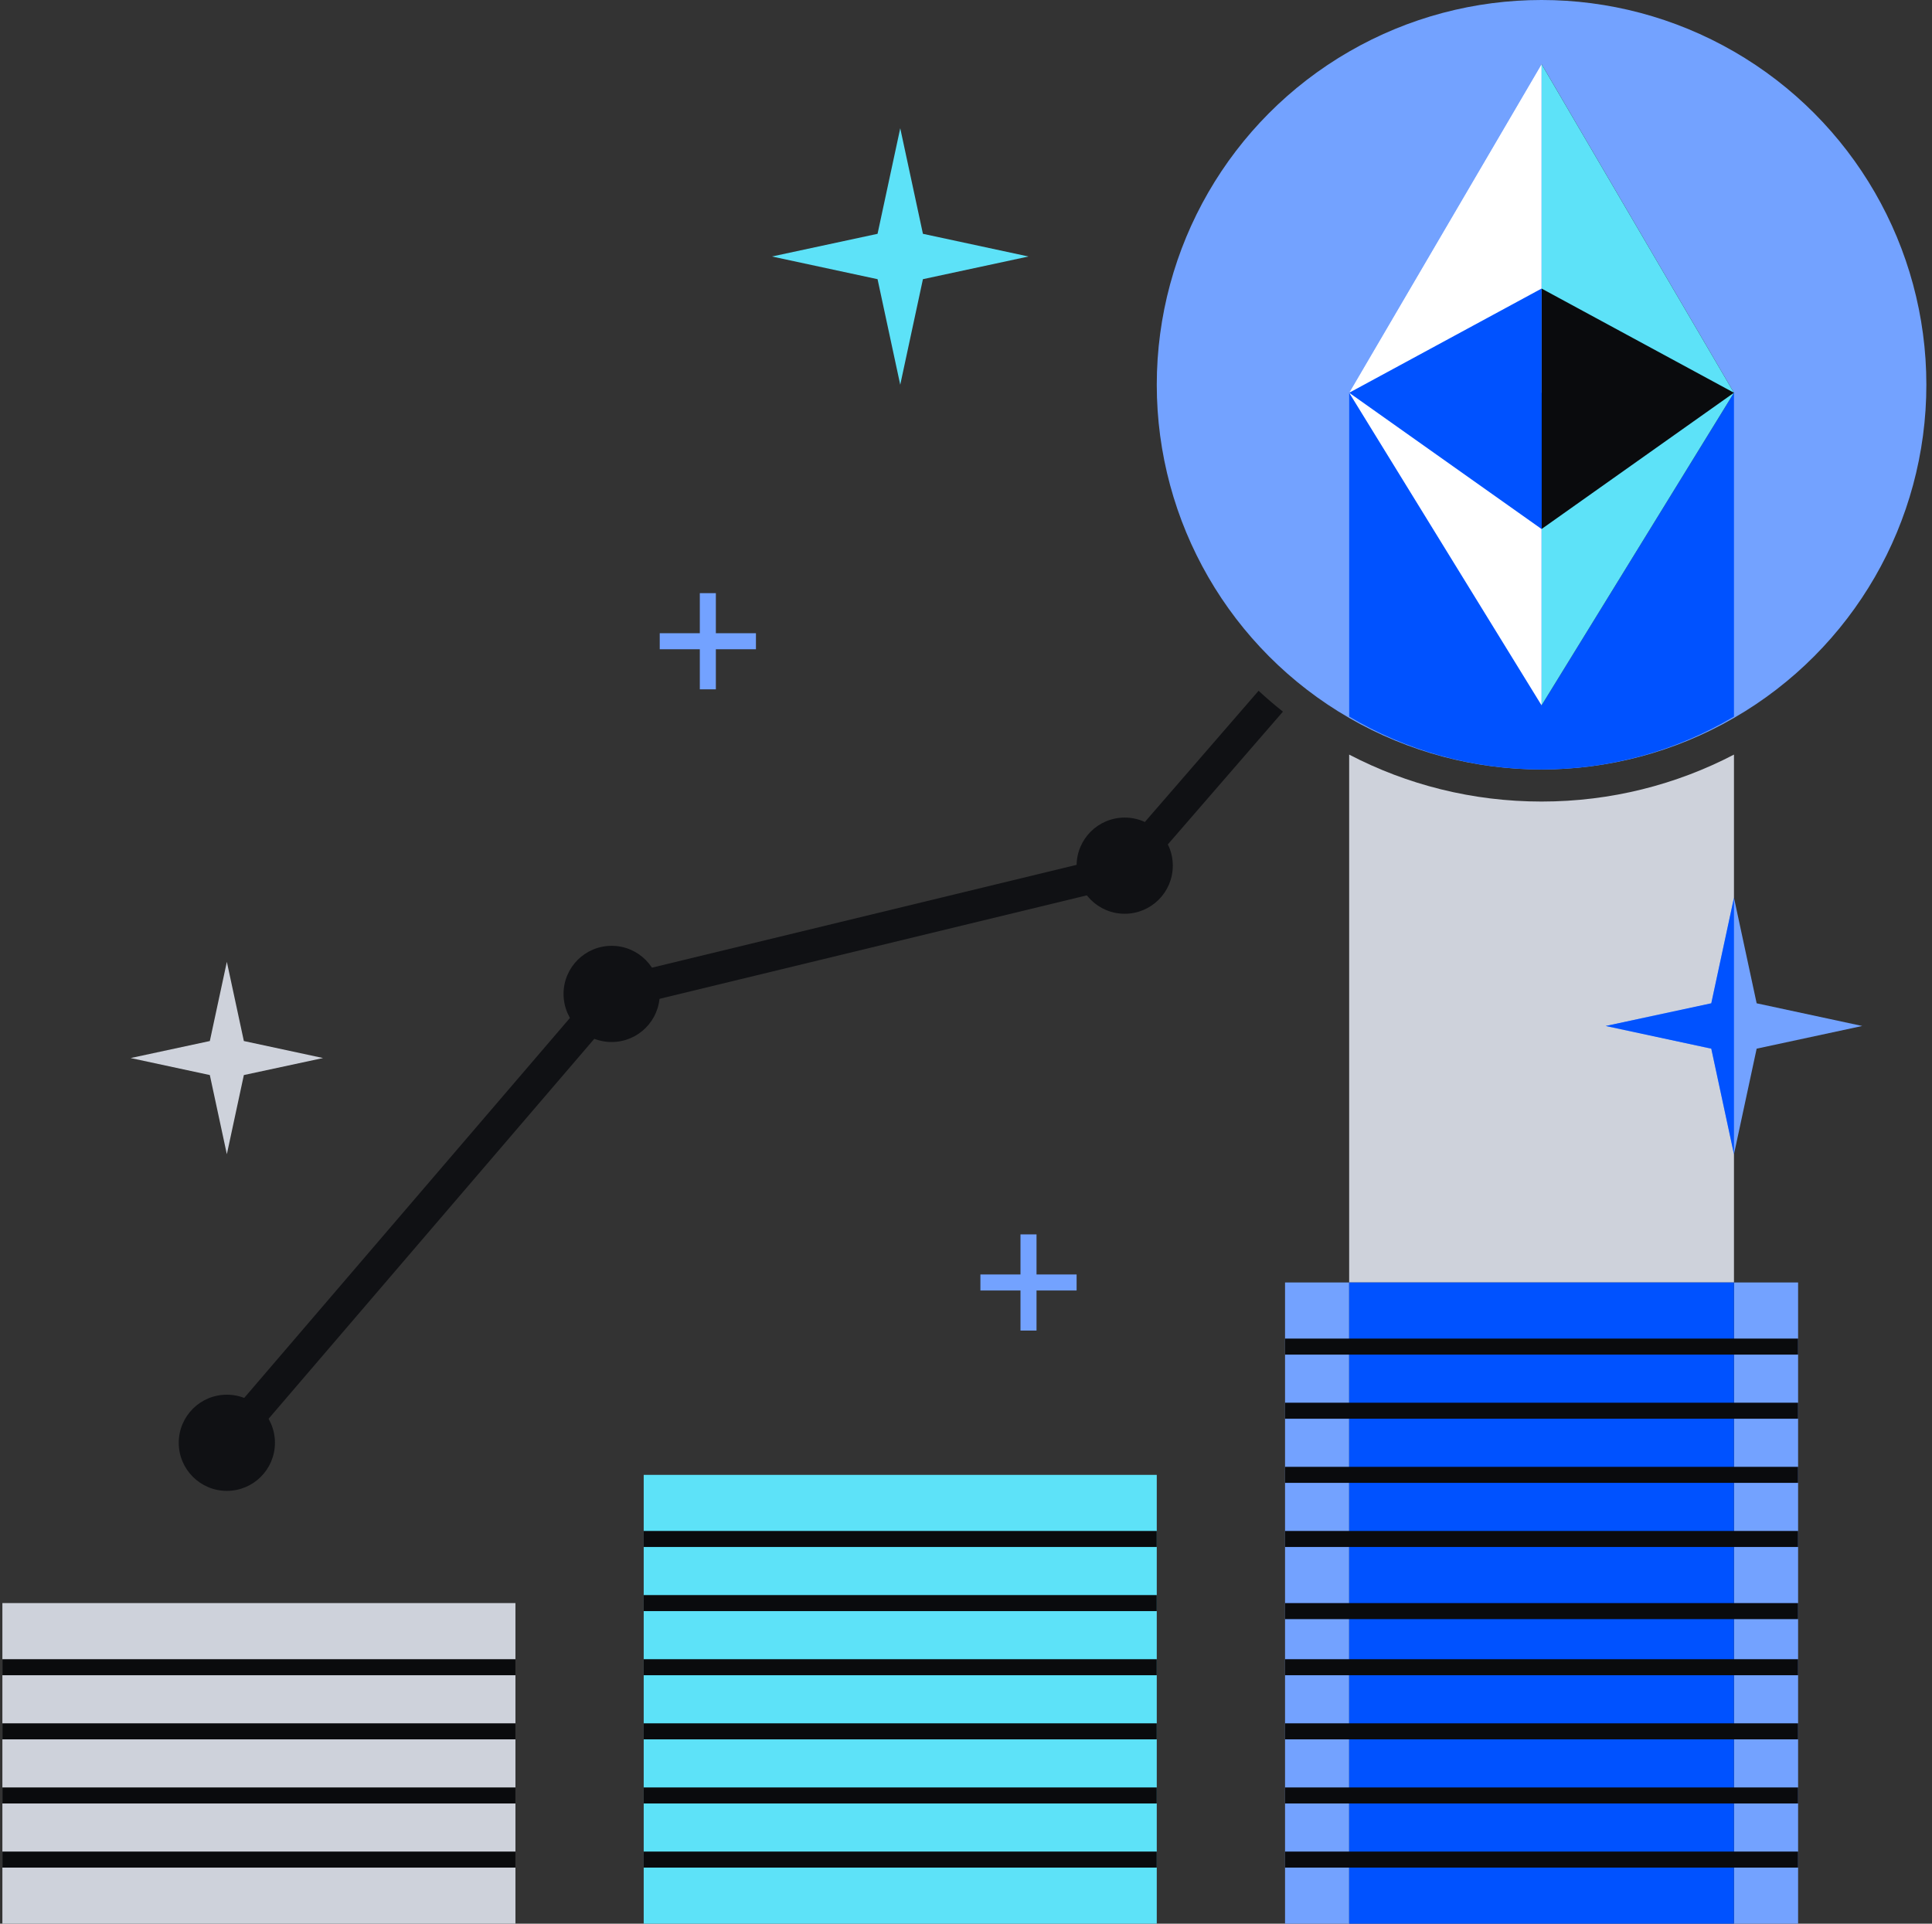 <svg width="241" height="240" viewBox="0 0 241 240" fill="none" xmlns="http://www.w3.org/2000/svg">
<rect x="0" y="0" width="241" height="240" fill="#333333" stroke="none"/>
<path d="M216.297 94.142C209.117 97.885 200.954 100 192.297 100C183.64 100 175.477 97.885 168.297 94.142V160H216.297V94.142Z" fill="#CED2DB"/>
<path d="M80.297 184H144.297V240H80.297V184Z" fill="#5DE2F8"/>
<path d="M0.297 200H64.297V240H0.297V200Z" fill="#CED2DB"/>
<path d="M216.297 160H224.297V240H216.297V160Z" fill="#73A2FF"/>
<rect x="160.297" y="160" width="8" height="80" fill="#73A2FF"/>
<rect x="168.297" y="160" width="48" height="80" fill="#0052FF"/>
<path fill-rule="evenodd" clip-rule="evenodd" d="M224.297 177H160.297V175H224.297V177Z" fill="#0A0B0D"/>
<path fill-rule="evenodd" clip-rule="evenodd" d="M224.297 169H160.297V167H224.297V169Z" fill="#0A0B0D"/>
<path fill-rule="evenodd" clip-rule="evenodd" d="M224.297 185H160.297V183H224.297V185Z" fill="#0A0B0D"/>
<path fill-rule="evenodd" clip-rule="evenodd" d="M224.297 202H160.297V200H224.297V202Z" fill="#0A0B0D"/>
<path fill-rule="evenodd" clip-rule="evenodd" d="M224.297 217H160.297V215H224.297V217Z" fill="#0A0B0D"/>
<path fill-rule="evenodd" clip-rule="evenodd" d="M224.297 233H160.297V231H224.297V233Z" fill="#0A0B0D"/>
<path fill-rule="evenodd" clip-rule="evenodd" d="M224.297 193H160.297V191H224.297V193Z" fill="#0A0B0D"/>
<path fill-rule="evenodd" clip-rule="evenodd" d="M144.297 193H80.297V191H144.297V193Z" fill="#0A0B0D"/>
<path d="M127.297 161V166H129.297V161H134.297V159H129.297V154H127.297V159H122.297V161H127.297Z" fill="#73A2FF"/>
<path d="M87.297 81V86H89.297V81H94.297V79H89.297V74H87.297V79H82.297V81H87.297Z" fill="#73A2FF"/>
<path fill-rule="evenodd" clip-rule="evenodd" d="M144.297 201H80.297V199H144.297V201Z" fill="#0A0B0D"/>
<path fill-rule="evenodd" clip-rule="evenodd" d="M144.297 217H80.297V215H144.297V217Z" fill="#0A0B0D"/>
<path fill-rule="evenodd" clip-rule="evenodd" d="M144.297 233H80.297V231H144.297V233Z" fill="#0A0B0D"/>
<path fill-rule="evenodd" clip-rule="evenodd" d="M224.297 209H160.297V207H224.297V209Z" fill="#0A0B0D"/>
<path fill-rule="evenodd" clip-rule="evenodd" d="M144.297 209H80.297V207H144.297V209Z" fill="#0A0B0D"/>
<path fill-rule="evenodd" clip-rule="evenodd" d="M64.297 209H0.297V207H64.297V209Z" fill="#0A0B0D"/>
<path fill-rule="evenodd" clip-rule="evenodd" d="M64.297 217H0.297V215H64.297V217Z" fill="#0A0B0D"/>
<path fill-rule="evenodd" clip-rule="evenodd" d="M64.297 233H0.297V231H64.297V233Z" fill="#0A0B0D"/>
<path fill-rule="evenodd" clip-rule="evenodd" d="M224.297 225H160.297V223H224.297V225Z" fill="#0A0B0D"/>
<path fill-rule="evenodd" clip-rule="evenodd" d="M144.297 225H80.297V223H144.297V225Z" fill="#0A0B0D"/>
<path fill-rule="evenodd" clip-rule="evenodd" d="M64.297 225H0.297V223H64.297V225Z" fill="#0A0B0D"/>
<circle cx="28.297" cy="180" r="6" fill="#101114"/>
<circle cx="76.297" cy="124" r="6" fill="#101114"/>
<circle cx="140.297" cy="108" r="6" fill="#101114"/>
<circle cx="192.297" cy="48" r="48" fill="#73A2FF"/>
<path d="M168.297 89.403V49H216.297V89.403C209.237 93.599 201.04 96 192.297 96C183.554 96 175.357 93.599 168.297 89.403Z" fill="#0052FF"/>
<path d="M192.297 8V88L216.297 49L192.297 8Z" fill="#0A0B0D"/>
<path d="M192.297 8V88L168.297 49L192.297 8Z" fill="#0052FF"/>
<path d="M192.297 66L216.297 49L192.297 88V66Z" fill="#5DE2F8"/>
<path d="M192.297 66L168.297 49L192.297 88V66Z" fill="white"/>
<path d="M192.297 36V8L216.297 49L192.297 36Z" fill="#5DE2F8"/>
<path d="M192.297 36V8L168.297 49L192.297 36Z" fill="white"/>
<path d="M112.297 16L115.127 29.17L128.297 32L115.127 34.83L112.297 48L109.467 34.83L96.297 32L109.467 29.17L112.297 16Z" fill="#5DE2F8"/>
<path d="M28.297 120L30.419 129.878L40.297 132L30.419 134.122L28.297 144L26.174 134.122L16.297 132L26.174 129.878L28.297 120Z" fill="#CED2DB"/>
<path d="M216.297 112L219.127 125.17L232.297 128L219.127 130.83L216.297 144L213.467 130.83L200.297 128L213.467 125.17L216.297 112Z" fill="#73A2FF"/>
<path d="M216.297 112L213.467 125.17L200.297 128L213.467 130.83L216.297 144V112Z" fill="#0052FF"/>
<path d="M160.035 88.782C158.989 87.954 157.975 87.086 156.997 86.18L139.207 106.707L75.201 122.208L26.781 178.698L29.818 181.302L77.398 125.792L141.392 110.293L160.035 88.782Z" fill="#101114"/>
</svg>
